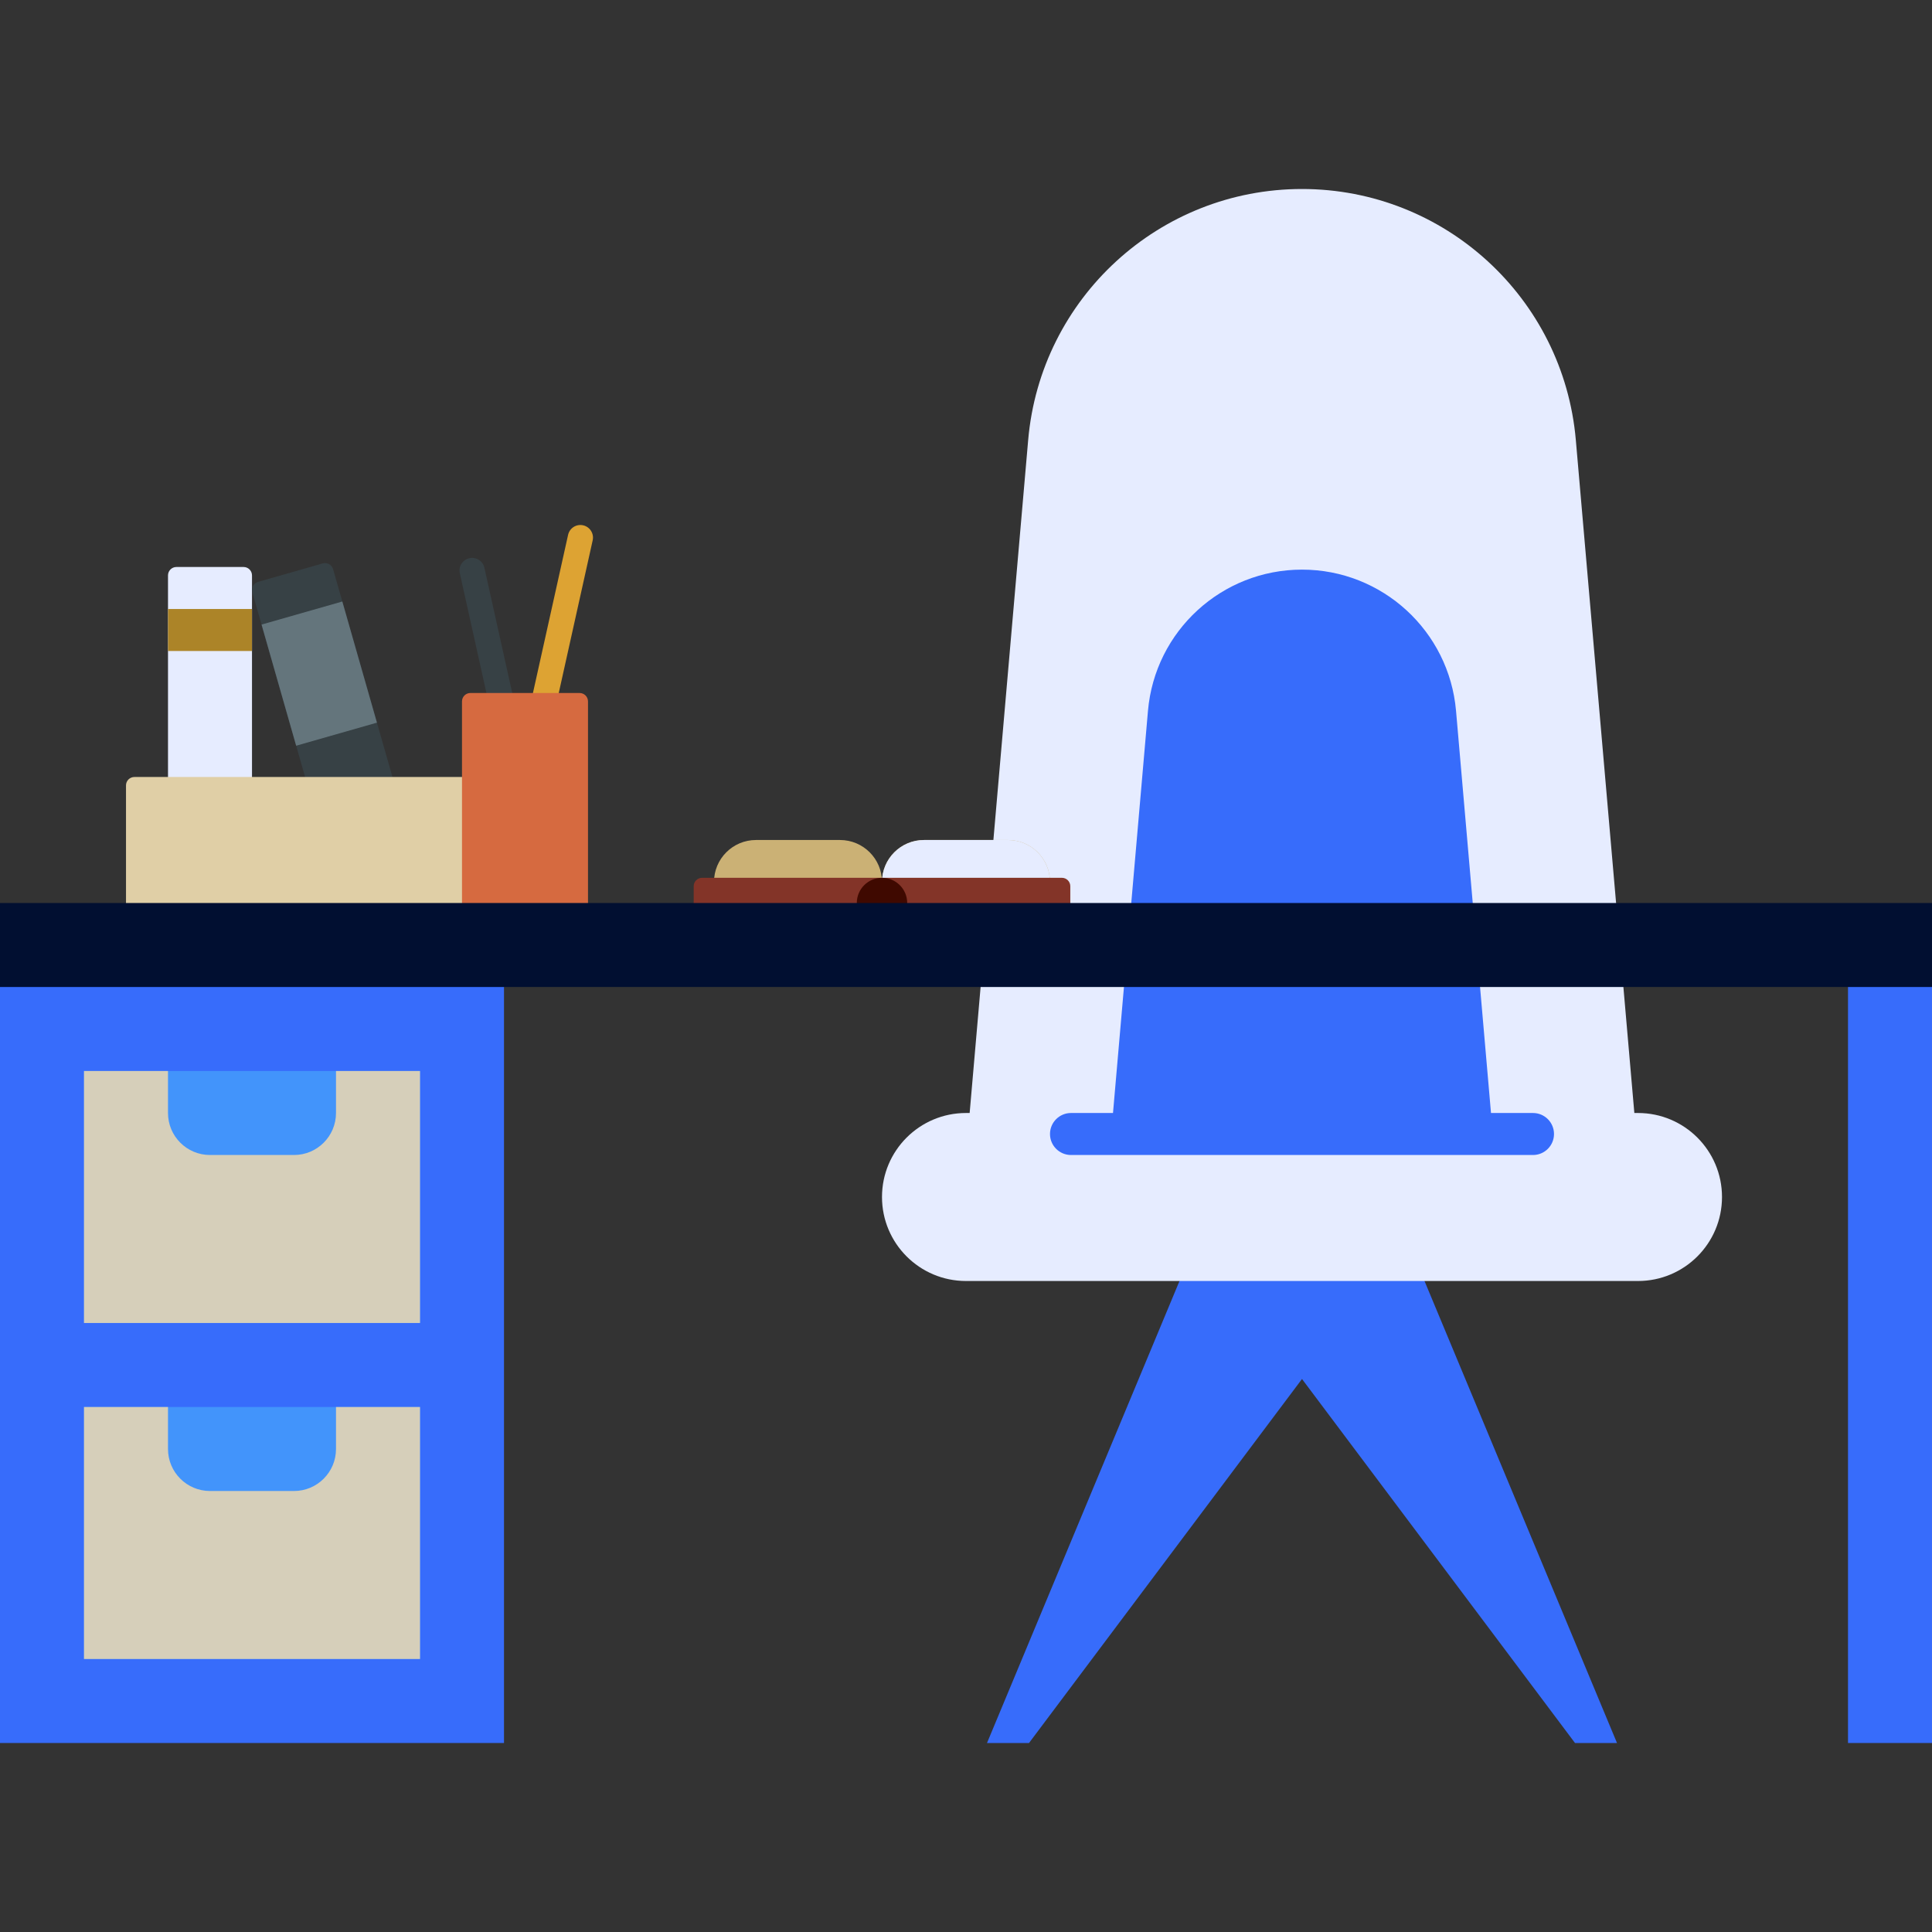 <?xml version="1.0" encoding="iso-8859-1"?>
<!-- Uploaded to: SVG Repo, www.svgrepo.com, Generator: SVG Repo Mixer Tools -->
<svg xmlns="http://www.w3.org/2000/svg" xmlns:xlink="http://www.w3.org/1999/xlink" version="1.1" id="Capa_1"  viewBox="0 0 460 460" xml:space="preserve" width="512" height="512">
<rect x="0" y="0" width="460" height="460" fill="#333333" stroke="none"/>
<g id="XMLID_1326_">
	<path id="XMLID_1324_" style="fill:#376cfb;" d="M285,295h50l-90,120h-10L285,295z"/>
	<path id="XMLID_1325_" style="fill:#376cfb;" d="M385,415h-10l-90-120h50L385,415z"/>
	<path id="XMLID_1298_" style="fill:#e6ecff;" d="M410,285L410,285c0,11.046-8.954,20-20,20H230c-11.046,0-20-8.954-20-20v0   c0-11.046,8.954-20,20-20h0.87l13.933-160.226C247.743,70.956,276.054,45,310,45h0c33.946,0,62.257,25.956,65.198,59.774   L389.13,265H390C401.046,265,410,273.954,410,285z"/>
	<path id="XMLID_1295_" style="fill:#376cfb;" d="M370,270c0,2.761-2.239,5-5,5H255c-2.761,0-5-2.239-5-5s2.239-5,5-5h10   l8.326-95.752c1.654-19.023,17.579-33.623,36.674-33.623h0c19.095,0,35.02,14.6,36.674,33.623L355,265h10   C367.761,265,370,267.239,370,270z"/>
	<path id="XMLID_1136_" style="fill:#376cfb;" d="M120,415H0V225h120V415z M460,225h-20v190h20V225z"/>
	<path id="XMLID_338_" style="fill:#4294FB;" d="M100,315H20v-60h80V315z M100,335H20v60h80V335z"/>
	<path id="XMLID_337_" style="fill:#D6CFBA;" d="M100,255v60H20v-60h20v10c0,5.523,4.477,10,10,10h20c5.523,0,10-4.477,10-10v-10   H100z M80,335v10c0,5.523-4.477,10-10,10H50c-5.523,0-10-4.477-10-10v-10H20v60h80v-60H80z"/>
	<path id="XMLID_307_" style="fill:#e6ecff;" d="M60,137v66c0,1.105-0.895,2-2,2H42c-1.105,0-2-0.895-2-2v-66c0-1.105,0.895-2,2-2   h16C59.105,135,60,135.895,60,137z"/>
	<path id="XMLID_334_" style="fill:#374145;" d="M79.308,135.522l18.132,63.461c0.303,1.062-0.312,2.169-1.374,2.472l-15.384,4.396   c-1.062,0.303-2.169-0.312-2.472-1.374l-18.132-63.461c-0.303-1.062,0.312-2.169,1.374-2.472l15.384-4.396   C77.898,133.845,79.004,134.46,79.308,135.522z"/>
	<path id="XMLID_308_" style="fill:#64757C;" d="M89.747,172.06l-19.23,5.494l-8.242-28.846l19.23-5.494L89.747,172.06z"/>
	<path id="XMLID_245_" style="fill:#AC8428;" d="M60,155H40v-10h20V155z"/>
	<path id="XMLID_1276_" style="fill:#374145;" d="M128.243,207.095c-1.617,0.359-3.22-0.661-3.579-2.278l-15.185-68.333   c-0.359-1.617,0.66-3.22,2.278-3.579c1.617-0.359,3.22,0.661,3.579,2.278l15.185,68.333   C130.881,205.133,129.861,206.736,128.243,207.095z"/>
	<path id="XMLID_1297_" style="fill:#DDA333;" d="M141.114,128.651l-15.185,68.333c-0.359,1.617-1.962,2.637-3.579,2.278   c-1.617-0.359-2.637-1.962-2.278-3.579l15.185-68.333c0.359-1.617,1.962-2.637,3.579-2.278S141.474,127.034,141.114,128.651z"/>
	<path id="XMLID_1817_" style="fill:#E0CFA6;" d="M130,187v36c0,1.105-0.895,2-2,2H32c-1.105,0-2-0.895-2-2v-36c0-1.105,0.895-2,2-2   h96C129.105,185,130,185.895,130,187z"/>
	<path id="XMLID_1816_" style="fill:#D66A40;" d="M140,167v56c0,1.105-0.895,2-2,2h-26c-1.105,0-2-0.895-2-2v-56   c0-1.105,0.895-2,2-2h26C139.105,165,140,165.895,140,167z"/>
	<path id="XMLID_1808_" style="fill:#CBB175;" d="M250,210v10h-40h-40v-10c0-5.523,4.477-10,10-10h20c5.523,0,10,4.477,10,10   c0-5.523,4.477-10,10-10h20C245.523,200,250,204.477,250,210z"/>
	<path id="XMLID_1813_" style="fill:#e6ecff;" d="M250,210v10h-40v-10c0-5.523,4.477-10,10-10h20C245.523,200,250,204.477,250,210z"/>
	<path id="XMLID_1807_" style="fill:#833428;" d="M254.833,211v6c0,1.105-0.895,2-2,2h-85.667c-1.105,0-2-0.895-2-2v-6   c0-1.105,0.895-2,2-2h85.667C253.938,209,254.833,209.895,254.833,211z"/>
	<path id="XMLID_1805_" style="fill:#3F0900;" d="M216,215v2c0,1.105-0.895,2-2,2h-8c-1.105,0-2-0.895-2-2v-2c0-3.314,2.686-6,6-6   l0,0C213.314,209,216,211.686,216,215z"/>
	<path id="XMLID_1747_" style="fill:#010f31;" d="M460,235H0v-20h460V235z"/>
</g>















</svg>